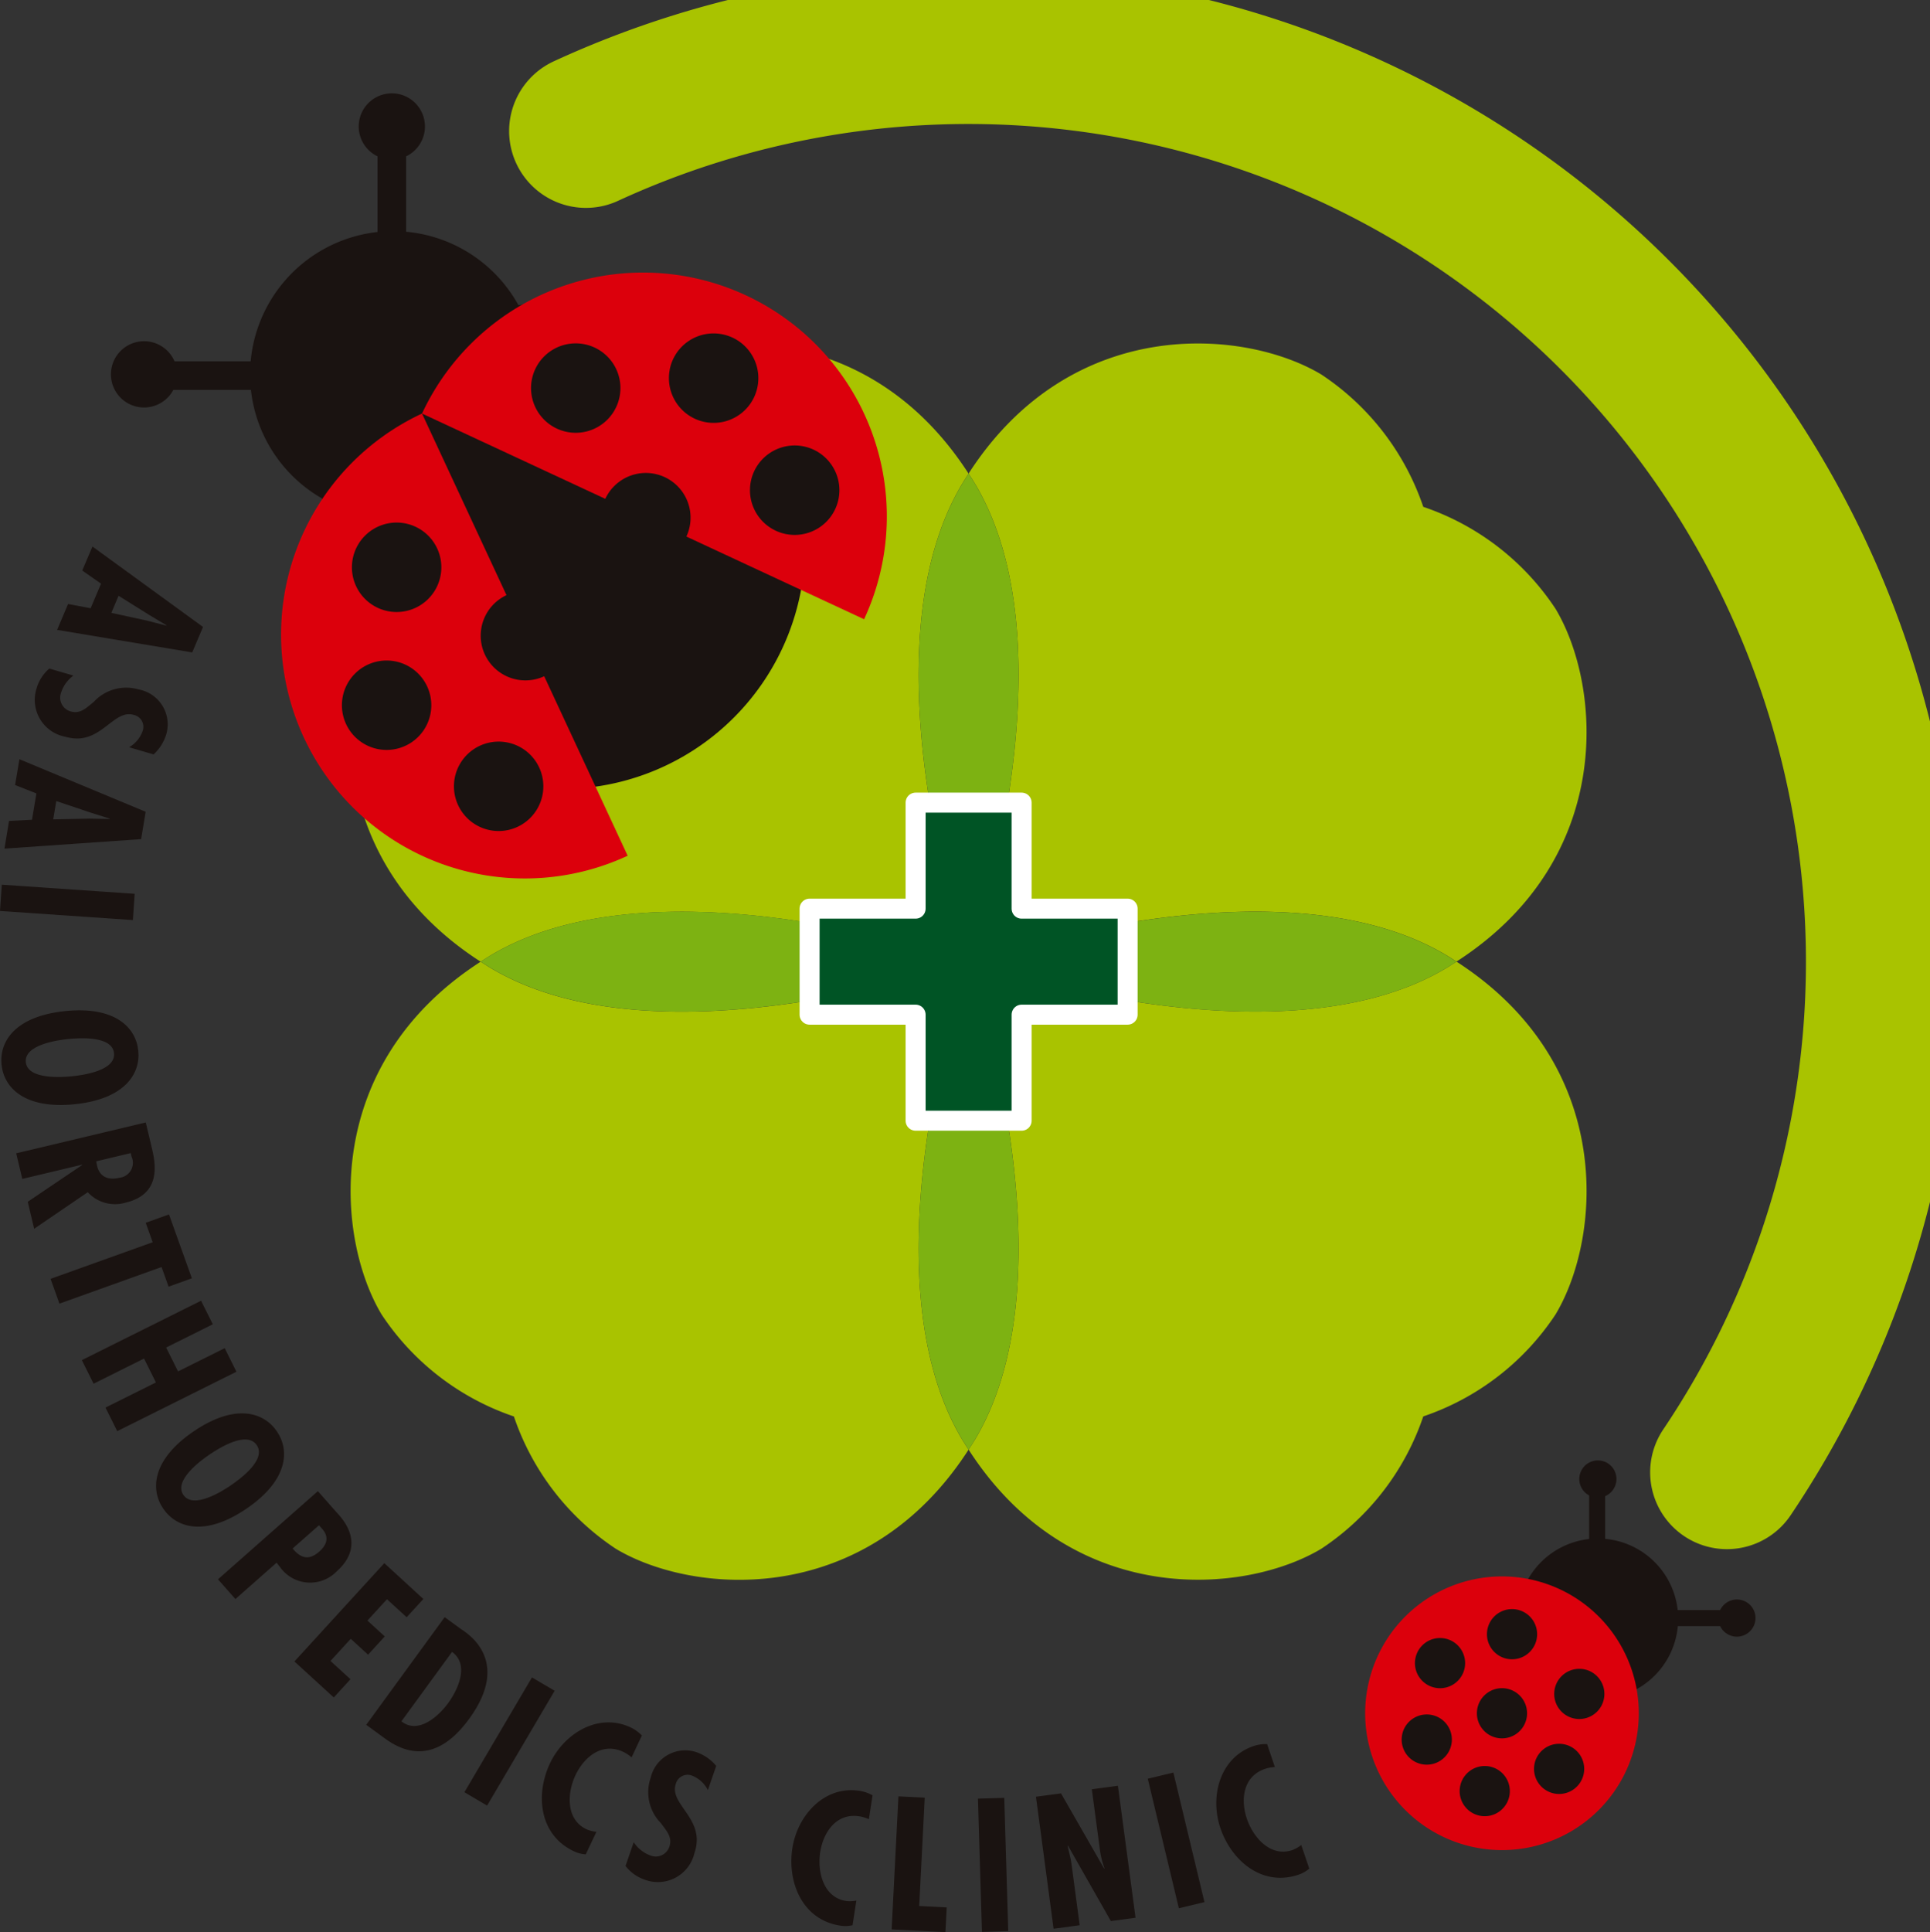<svg id="グループ_10" data-name="グループ 10" xmlns="http://www.w3.org/2000/svg" xmlns:xlink="http://www.w3.org/1999/xlink" width="144.771" height="144.898" viewBox="0 0 144.771 144.898">
  <rect x="0" y="0" width="144.771" height="144.898" fill="#333333" stroke="none"/>
  <defs>
    <clipPath id="clip-path">
      <rect id="長方形_28" data-name="長方形 28" width="144.771" height="144.898" fill="none"/>
    </clipPath>
  </defs>
  <g id="グループ_9" data-name="グループ 9" clip-path="url(#clip-path)">
    <path id="パス_76" data-name="パス 76" d="M89.027,117.014v0c-.036.014-23.126,8.121-35.885.452-.244-.147-.475-.3-.712-.452-12,7.738-10.865,20.742-7.431,26.46a19.323,19.323,0,0,0,9.923,7.646,19.33,19.33,0,0,0,7.644,9.922c5.724,3.438,18.725,4.571,26.461-7.433-.152-.234-.3-.466-.452-.709-7.665-12.754.433-35.832.452-35.884" transform="translate(-16.373 -44.895)" fill="#a9c300"/>
    <path id="パス_77" data-name="パス 77" d="M117.884,117.012" transform="translate(-45.23 -44.895)" fill="#f0a0a3"/>
    <path id="パス_78" data-name="パス 78" d="M117.884,51.558c.155.235.306.465.454.711,7.674,12.77-.454,35.885-.454,35.885S141,80.029,153.77,87.7c.245.147.474.3.712.451,12-7.737,10.864-20.739,7.429-26.459a19.31,19.31,0,0,0-9.921-7.645,19.328,19.328,0,0,0-7.645-9.923c-5.72-3.436-18.726-4.572-26.462,7.43" transform="translate(-45.23 -16.038)" fill="#a9c300"/>
    <path id="パス_79" data-name="パス 79" d="M117.884,117.012v0c.013.036,8.121,23.126.454,35.886-.149.243-.3.473-.454.707,7.736,12,20.742,10.869,26.462,7.433a19.327,19.327,0,0,0,7.645-9.922,19.311,19.311,0,0,0,9.921-7.646c3.437-5.719,4.571-18.723-7.429-26.46-.239.153-.468.305-.712.452-12.763,7.671-35.862-.442-35.886-.452" transform="translate(-45.23 -44.895)" fill="#a9c300"/>
    <path id="パス_80" data-name="パス 80" d="M115.55,117.015c-.018.052-8.116,23.13-.452,35.884.149.243.3.476.452.709.152-.234.306-.464.454-.707,7.667-12.761-.441-35.85-.454-35.886" transform="translate(-42.896 -44.896)" fill="#7db212"/>
    <path id="パス_81" data-name="パス 81" d="M117.884,114.678h0c.025.01,23.123,8.123,35.886.452.245-.147.474-.3.712-.452-.239-.15-.468-.3-.712-.451-12.769-7.674-35.886.451-35.886.451" transform="translate(-45.23 -42.561)" fill="#7db212"/>
    <path id="パス_82" data-name="パス 82" d="M89.027,88.154h0S80.9,65.036,88.576,52.271c.147-.245.3-.478.452-.713-7.736-12-20.737-10.869-26.461-7.43a19.325,19.325,0,0,0-7.643,9.923A19.292,19.292,0,0,0,45,61.7c-3.438,5.719-4.573,18.722,7.427,26.459.237-.153.468-.3.712-.452,12.768-7.673,35.878.452,35.885.452" transform="translate(-16.373 -16.037)" fill="#a9c300"/>
    <path id="パス_83" data-name="パス 83" d="M95.1,114.678c-.007,0-23.116-8.126-35.885-.452-.244.148-.475.3-.712.452.237.153.468.305.712.452,12.758,7.668,35.849-.438,35.885-.452" transform="translate(-22.447 -42.561)" fill="#7db212"/>
    <path id="パス_84" data-name="パス 84" d="M115.55,94.229h0s8.128-23.116.454-35.885c-.149-.247-.3-.476-.454-.711-.152.235-.3.468-.452.713-7.674,12.766.45,35.882.452,35.883" transform="translate(-42.895 -22.113)" fill="#7db212"/>
    <path id="パス_85" data-name="パス 85" d="M106.487,105.614H98.534v7.95h7.953v7.952h7.951v-7.952h7.952v-7.95h-7.952V97.663h-7.951Z" transform="translate(-37.806 -37.471)" fill="#005425"/>
    <path id="パス_86" data-name="パス 86" d="M106.487,105.614H98.534v7.95h7.953v7.952h7.951v-7.952h7.952v-7.95h-7.952V97.663h-7.951Z" transform="translate(-37.806 -37.471)" fill="none" stroke="#fff" stroke-linecap="round" stroke-linejoin="round" stroke-width="1.5"/>
    <path id="パス_87" data-name="パス 87" d="M11.017,71.475l.542-1.281,2.287,1.429,1.308.785-.01.025-1.479-.382Zm6.877,1.057L9.6,66.5,8.834,68.3l1.41.985-.78,1.843-1.694-.315-.822,1.94,10.135,1.689Z" transform="translate(-2.665 -25.514)" fill="#1a1311"/>
    <path id="パス_88" data-name="パス 88" d="M11.3,87.254a2.259,2.259,0,0,0,1.011-1.2.916.916,0,0,0-.664-1.228c-1.578-.46-2.508,2.4-5.1,1.646a2.813,2.813,0,0,1-2.185-3.631,3.063,3.063,0,0,1,.958-1.488l1.806.526a2.538,2.538,0,0,0-.928,1.289,1.072,1.072,0,0,0,.725,1.4c.738.214,1.188-.289,1.725-.712a3.306,3.306,0,0,1,3.365-.938A2.662,2.662,0,0,1,14.1,86.249a3.387,3.387,0,0,1-.96,1.542Z" transform="translate(-1.619 -31.215)" fill="#1a1311"/>
    <path id="パス_89" data-name="パス 89" d="M4.2,96.893l.231-1.372,2.556.859,1.455.46,0,.026-1.527-.028Zm6.935-.569-9.47-3.94-.325,1.934,1.6.631-.331,1.973-1.721.088L.544,99.087l10.25-.712Z" transform="translate(-0.209 -35.446)" fill="#1a1311"/>
    <rect id="長方形_24" data-name="長方形 24" width="1.974" height="9.991" transform="translate(0 68.316) rotate(-86.074)" fill="#1a1311"/>
    <path id="パス_90" data-name="パス 90" d="M5.163,125.088c.883-.091,3.318-.246,3.451,1.059s-2.283,1.646-3.165,1.736c-.791.081-3.319.246-3.452-1.059s2.375-1.654,3.166-1.735m5.271.873c-.179-1.753-1.754-3.35-5.485-2.969S0,125.255.178,127.009s1.755,3.35,5.485,2.969,4.95-2.264,4.771-4.017" transform="translate(-0.062 -47.168)" fill="#1a1311"/>
    <path id="パス_91" data-name="パス 91" d="M10.561,138.877l.061.258a1.128,1.128,0,0,1-.9,1.591c-.8.19-1.475-.017-1.684-.893l-.067-.338Zm-8.134,1.936,4.486-1.068.007.026-4.084,2.757.482,2.024,4.019-2.741a2.782,2.782,0,0,0,2.842.781c2.655-.632,2.263-2.854,1.971-4.079l-.46-1.934L1.97,138.893Z" transform="translate(-0.756 -52.403)" fill="#1a1311"/>
    <path id="パス_92" data-name="パス 92" d="M16.754,152.56l-1.746.626-.528-1.472-7.659,2.745L6.156,152.6l7.659-2.745-.524-1.459,1.747-.626Z" transform="translate(-2.362 -56.696)" fill="#1a1311"/>
    <path id="パス_93" data-name="パス 93" d="M19.786,160.037l-3.5,1.744.892,1.79,3.5-1.743.88,1.767-8.942,4.456-.88-1.767,3.783-1.885-.892-1.791-3.784,1.885-.88-1.768,8.942-4.455Z" transform="translate(-3.823 -60.725)" fill="#1a1311"/>
    <path id="パス_94" data-name="パス 94" d="M23.005,175.064c.735-.5,2.8-1.792,3.541-.706s-1.228,2.531-1.962,3.03c-.658.447-2.8,1.791-3.541.706s1.3-2.584,1.962-3.03m5.054-1.734c-.99-1.458-3.135-2.116-6.237-.01s-3.282,4.343-2.292,5.8,3.135,2.116,6.237.01,3.282-4.343,2.292-5.8" transform="translate(-7.288 -65.984)" fill="#1a1311"/>
    <path id="パス_95" data-name="パス 95" d="M34.106,184l.246.278c.561.636.308,1.231-.229,1.7-.765.675-1.393.505-1.994-.237Zm-6.269,5.533,3.09-2.727.269.346a2.768,2.768,0,0,0,4.214.329c2.414-2.131.251-4.18-.029-4.5l-1.36-1.54-7.491,6.612Z" transform="translate(-10.179 -69.615)" fill="#1a1311"/>
    <path id="パス_96" data-name="パス 96" d="M45.5,192.894l-1.252,1.369-1.476-1.351-1.467,1.6,1.3,1.189-1.252,1.369-1.3-1.19-1.52,1.662,1.5,1.369-1.252,1.368-2.953-2.7,6.744-7.372Z" transform="translate(-13.744 -72.98)" fill="#1a1311"/>
    <path id="パス_97" data-name="パス 97" d="M47.22,204.58l3.793-5.2c1.317.96.452,2.822-.3,3.85-.734,1.007-2.258,2.356-3.5,1.355M46,205.89c2.516,1.834,4.623.81,6.3-1.492,3.286-4.508-.352-6.536-.631-6.739l-1.21-.883-5.885,8.074Z" transform="translate(-17.104 -75.499)" fill="#1a1311"/>
    <rect id="長方形_25" data-name="長方形 25" width="9.991" height="1.975" transform="translate(34.836 134.406) rotate(-59.528)" fill="#1a1311"/>
    <path id="パス_98" data-name="パス 98" d="M72.68,212.2a2.849,2.849,0,0,0-.626-.413c-1.57-.741-2.926.362-3.583,1.752-.634,1.342-.732,3.318.826,4.054a2.534,2.534,0,0,0,.745.191l-.8,1.689a2.382,2.382,0,0,1-.9-.235c-2.576-1.217-2.9-4.214-1.784-6.587,1.058-2.241,3.63-3.84,6.063-2.691a2.953,2.953,0,0,1,.831.6Z" transform="translate(-25.304 -80.41)" fill="#1a1311"/>
    <path id="パス_99" data-name="パス 99" d="M82.309,215.947a2.26,2.26,0,0,0-1.146-1.067.915.915,0,0,0-1.259.6c-.536,1.553,2.279,2.621,1.4,5.176a2.813,2.813,0,0,1-3.732,2.009,3.069,3.069,0,0,1-1.44-1.029l.613-1.779a2.542,2.542,0,0,0,1.243.989,1.073,1.073,0,0,0,1.432-.656c.25-.727-.232-1.2-.628-1.758a3.3,3.3,0,0,1-.775-3.406A2.66,2.66,0,0,1,81.44,213.1a3.38,3.38,0,0,1,1.495,1.034Z" transform="translate(-29.21 -81.702)" fill="#1a1311"/>
    <path id="パス_100" data-name="パス 100" d="M102.129,220a2.9,2.9,0,0,0-.717-.218c-1.716-.263-2.7,1.18-2.936,2.7-.226,1.467.243,3.389,1.945,3.651a2.516,2.516,0,0,0,.769-.029l-.285,1.846a2.384,2.384,0,0,1-.93.031c-2.815-.433-3.983-3.214-3.584-5.808.377-2.449,2.388-4.713,5.047-4.3a2.931,2.931,0,0,1,.967.337Z" transform="translate(-36.954 -83.572)" fill="#1a1311"/>
    <path id="パス_101" data-name="パス 101" d="M111,218.678l-.415,8.126,2.064.105-.094,1.853-4.036-.206.509-9.978Z" transform="translate(-41.635 -83.864)" fill="#1a1311"/>
    <rect id="長方形_26" data-name="長方形 26" width="1.974" height="9.991" transform="matrix(1, -0.03, 0.03, 1, 73.356, 134.887)" fill="#1a1311"/>
    <path id="パス_102" data-name="パス 102" d="M127.962,217.86l3.241,5.65.023-.03a6.282,6.282,0,0,1-.357-1.476l-.595-4.452,1.957-.262,1.323,9.9-1.852.247-3.215-5.653-.023.03.226.986.067.406.606,4.544-1.956.262-1.324-9.9Z" transform="translate(-48.376 -83.37)" fill="#1a1311"/>
    <rect id="長方形_27" data-name="長方形 27" width="1.974" height="9.992" transform="translate(86.095 133.392) rotate(-13.498)" fill="#1a1311"/>
    <path id="パス_103" data-name="パス 103" d="M152.425,213.941a2.827,2.827,0,0,0-.737.137c-1.644.557-1.854,2.293-1.36,3.749.476,1.405,1.777,2.895,3.409,2.341a2.5,2.5,0,0,0,.669-.38l.6,1.77a2.383,2.383,0,0,1-.81.457c-2.7.914-5.017-1.014-5.858-3.5-.8-2.347-.055-5.284,2.492-6.147a2.93,2.93,0,0,1,1.014-.147Z" transform="translate(-56.797 -81.425)" fill="#1a1311"/>
    <path id="パス_104" data-name="パス 104" d="M51.9,38.86A10.733,10.733,0,1,1,41.168,28.127,10.734,10.734,0,0,1,51.9,38.86" transform="translate(-11.677 -10.792)" fill="#1a1311"/>
    <path id="パス_105" data-name="パス 105" d="M75.23,54.96A18.286,18.286,0,1,1,56.944,36.674,18.286,18.286,0,0,1,75.23,54.96" transform="translate(-14.832 -14.071)" fill="#1a1311"/>
    <path id="パス_106" data-name="パス 106" d="M60.205,83.481A18.286,18.286,0,0,1,44.78,50.321Z" transform="translate(-13.123 -19.307)" fill="#dc000c"/>
    <line id="線_30" data-name="線 30" x2="8.845" transform="translate(10.907 28.168)" fill="none" stroke="#1a1311" stroke-width="2.144"/>
    <line id="線_31" data-name="線 31" y2="8.845" transform="translate(29.391 9.485)" fill="none" stroke="#1a1311" stroke-width="2.144"/>
    <path id="パス_107" data-name="パス 107" d="M48.626,13.842a2.484,2.484,0,1,1-2.484-2.484,2.485,2.485,0,0,1,2.484,2.484" transform="translate(-16.75 -4.358)" fill="#1a1311"/>
    <path id="パス_108" data-name="パス 108" d="M18.472,44a2.485,2.485,0,1,1-2.484-2.484A2.485,2.485,0,0,1,18.472,44" transform="translate(-5.181 -15.927)" fill="#1a1311"/>
    <path id="パス_109" data-name="パス 109" d="M55.466,92.4a3.353,3.353,0,1,1,1.944,4.324A3.353,3.353,0,0,1,55.466,92.4" transform="translate(-21.197 -34.621)" fill="#1a1311"/>
    <path id="パス_110" data-name="パス 110" d="M44.331,80.431a3.353,3.353,0,1,1-2.656,3.928,3.352,3.352,0,0,1,2.656-3.928" transform="translate(-15.967 -30.836)" fill="#1a1311"/>
    <path id="パス_111" data-name="パス 111" d="M48.649,64.665a3.354,3.354,0,1,1-4.738-.19,3.353,3.353,0,0,1,4.738.19" transform="translate(-16.433 -24.397)" fill="#1a1311"/>
    <path id="パス_112" data-name="パス 112" d="M84.525,59.161a18.286,18.286,0,0,0-33.16-15.425Z" transform="translate(-19.708 -12.722)" fill="#dc000c"/>
    <path id="パス_113" data-name="パス 113" d="M93.442,54.421a3.354,3.354,0,1,0,4.324,1.945,3.353,3.353,0,0,0-4.324-1.945" transform="translate(-35.021 -20.796)" fill="#1a1311"/>
    <path id="パス_114" data-name="パス 114" d="M81.475,43.287A3.354,3.354,0,1,0,85.4,40.631a3.354,3.354,0,0,0-3.929,2.656" transform="translate(-31.237 -15.566)" fill="#1a1311"/>
    <path id="パス_115" data-name="パス 115" d="M58.566,74.623a3.354,3.354,0,1,0,3.929-2.656,3.354,3.354,0,0,0-3.929,2.656" transform="translate(-22.447 -27.589)" fill="#1a1311"/>
    <path id="パス_116" data-name="パス 116" d="M73.224,60.265a3.354,3.354,0,1,0,3.929-2.656,3.355,3.355,0,0,0-3.929,2.656" transform="translate(-28.071 -22.08)" fill="#1a1311"/>
    <path id="パス_117" data-name="パス 117" d="M65.709,47.6a3.353,3.353,0,1,0-.19-4.738,3.354,3.354,0,0,0,.19,4.738" transform="translate(-24.797 -16.033)" fill="#1a1311"/>
    <path id="パス_118" data-name="パス 118" d="M71.31,12.039A68.583,68.583,0,0,1,156.9,112.625" transform="translate(-27.36 -2.21)" fill="none" stroke="#a9c300" stroke-linecap="round" stroke-linejoin="round" stroke-width="11.52"/>
    <path id="パス_119" data-name="パス 119" d="M190.725,199.251a6.023,6.023,0,1,1,6.023-6.024,6.023,6.023,0,0,1-6.023,6.024" transform="translate(-70.867 -71.826)" fill="#1a1311"/>
    <path id="パス_120" data-name="パス 120" d="M176.414,212.342a10.262,10.262,0,1,1,10.262-10.261,10.26,10.26,0,0,1-10.262,10.261" transform="translate(-63.749 -73.597)" fill="#dc000c"/>
    <line id="線_32" data-name="線 32" y2="4.964" transform="translate(119.804 110.972)" fill="none" stroke="#1a1311" stroke-width="1.203"/>
    <line id="線_33" data-name="線 33" x1="4.964" transform="translate(125.324 121.345)" fill="none" stroke="#1a1311" stroke-width="1.203"/>
    <path id="パス_121" data-name="パス 121" d="M210.529,197.413a1.394,1.394,0,1,1,1.394-1.395,1.4,1.4,0,0,1-1.394,1.395" transform="translate(-80.241 -74.674)" fill="#1a1311"/>
    <path id="パス_122" data-name="パス 122" d="M193.607,180.492A1.394,1.394,0,1,1,195,179.1a1.395,1.395,0,0,1-1.395,1.394" transform="translate(-73.748 -68.182)" fill="#1a1311"/>
    <path id="パス_123" data-name="パス 123" d="M181.63,209.18a1.882,1.882,0,1,1,1.882-1.883,1.883,1.883,0,0,1-1.882,1.883" transform="translate(-68.965 -78.814)" fill="#1a1311"/>
    <path id="パス_124" data-name="パス 124" d="M191.04,206.826a1.882,1.882,0,1,1,1.883-1.882,1.883,1.883,0,0,1-1.883,1.882" transform="translate(-72.576 -77.911)" fill="#1a1311"/>
    <path id="パス_125" data-name="パス 125" d="M186.983,215.053a1.882,1.882,0,1,1,2.59.611,1.883,1.883,0,0,1-2.59-.611" transform="translate(-71.633 -81.409)" fill="#1a1311"/>
    <path id="パス_126" data-name="パス 126" d="M177.85,215.929a1.882,1.882,0,1,1,.844,2.524,1.882,1.882,0,0,1-.844-2.524" transform="translate(-68.162 -82.448)" fill="#1a1311"/>
    <path id="パス_127" data-name="パス 127" d="M172.3,208.623a1.883,1.883,0,1,1-1.7,2.047,1.882,1.882,0,0,1,1.7-2.047" transform="translate(-65.452 -80.042)" fill="#1a1311"/>
    <path id="パス_128" data-name="パス 128" d="M175.594,200.062a1.882,1.882,0,1,1-2.635-.371,1.882,1.882,0,0,1,2.635.371" transform="translate(-66.073 -76.472)" fill="#1a1311"/>
    <path id="パス_129" data-name="パス 129" d="M184.608,198.358a1.882,1.882,0,1,1-1.071-2.436,1.881,1.881,0,0,1,1.071,2.436" transform="translate(-69.435 -75.122)" fill="#1a1311"/>
  </g>
</svg>
